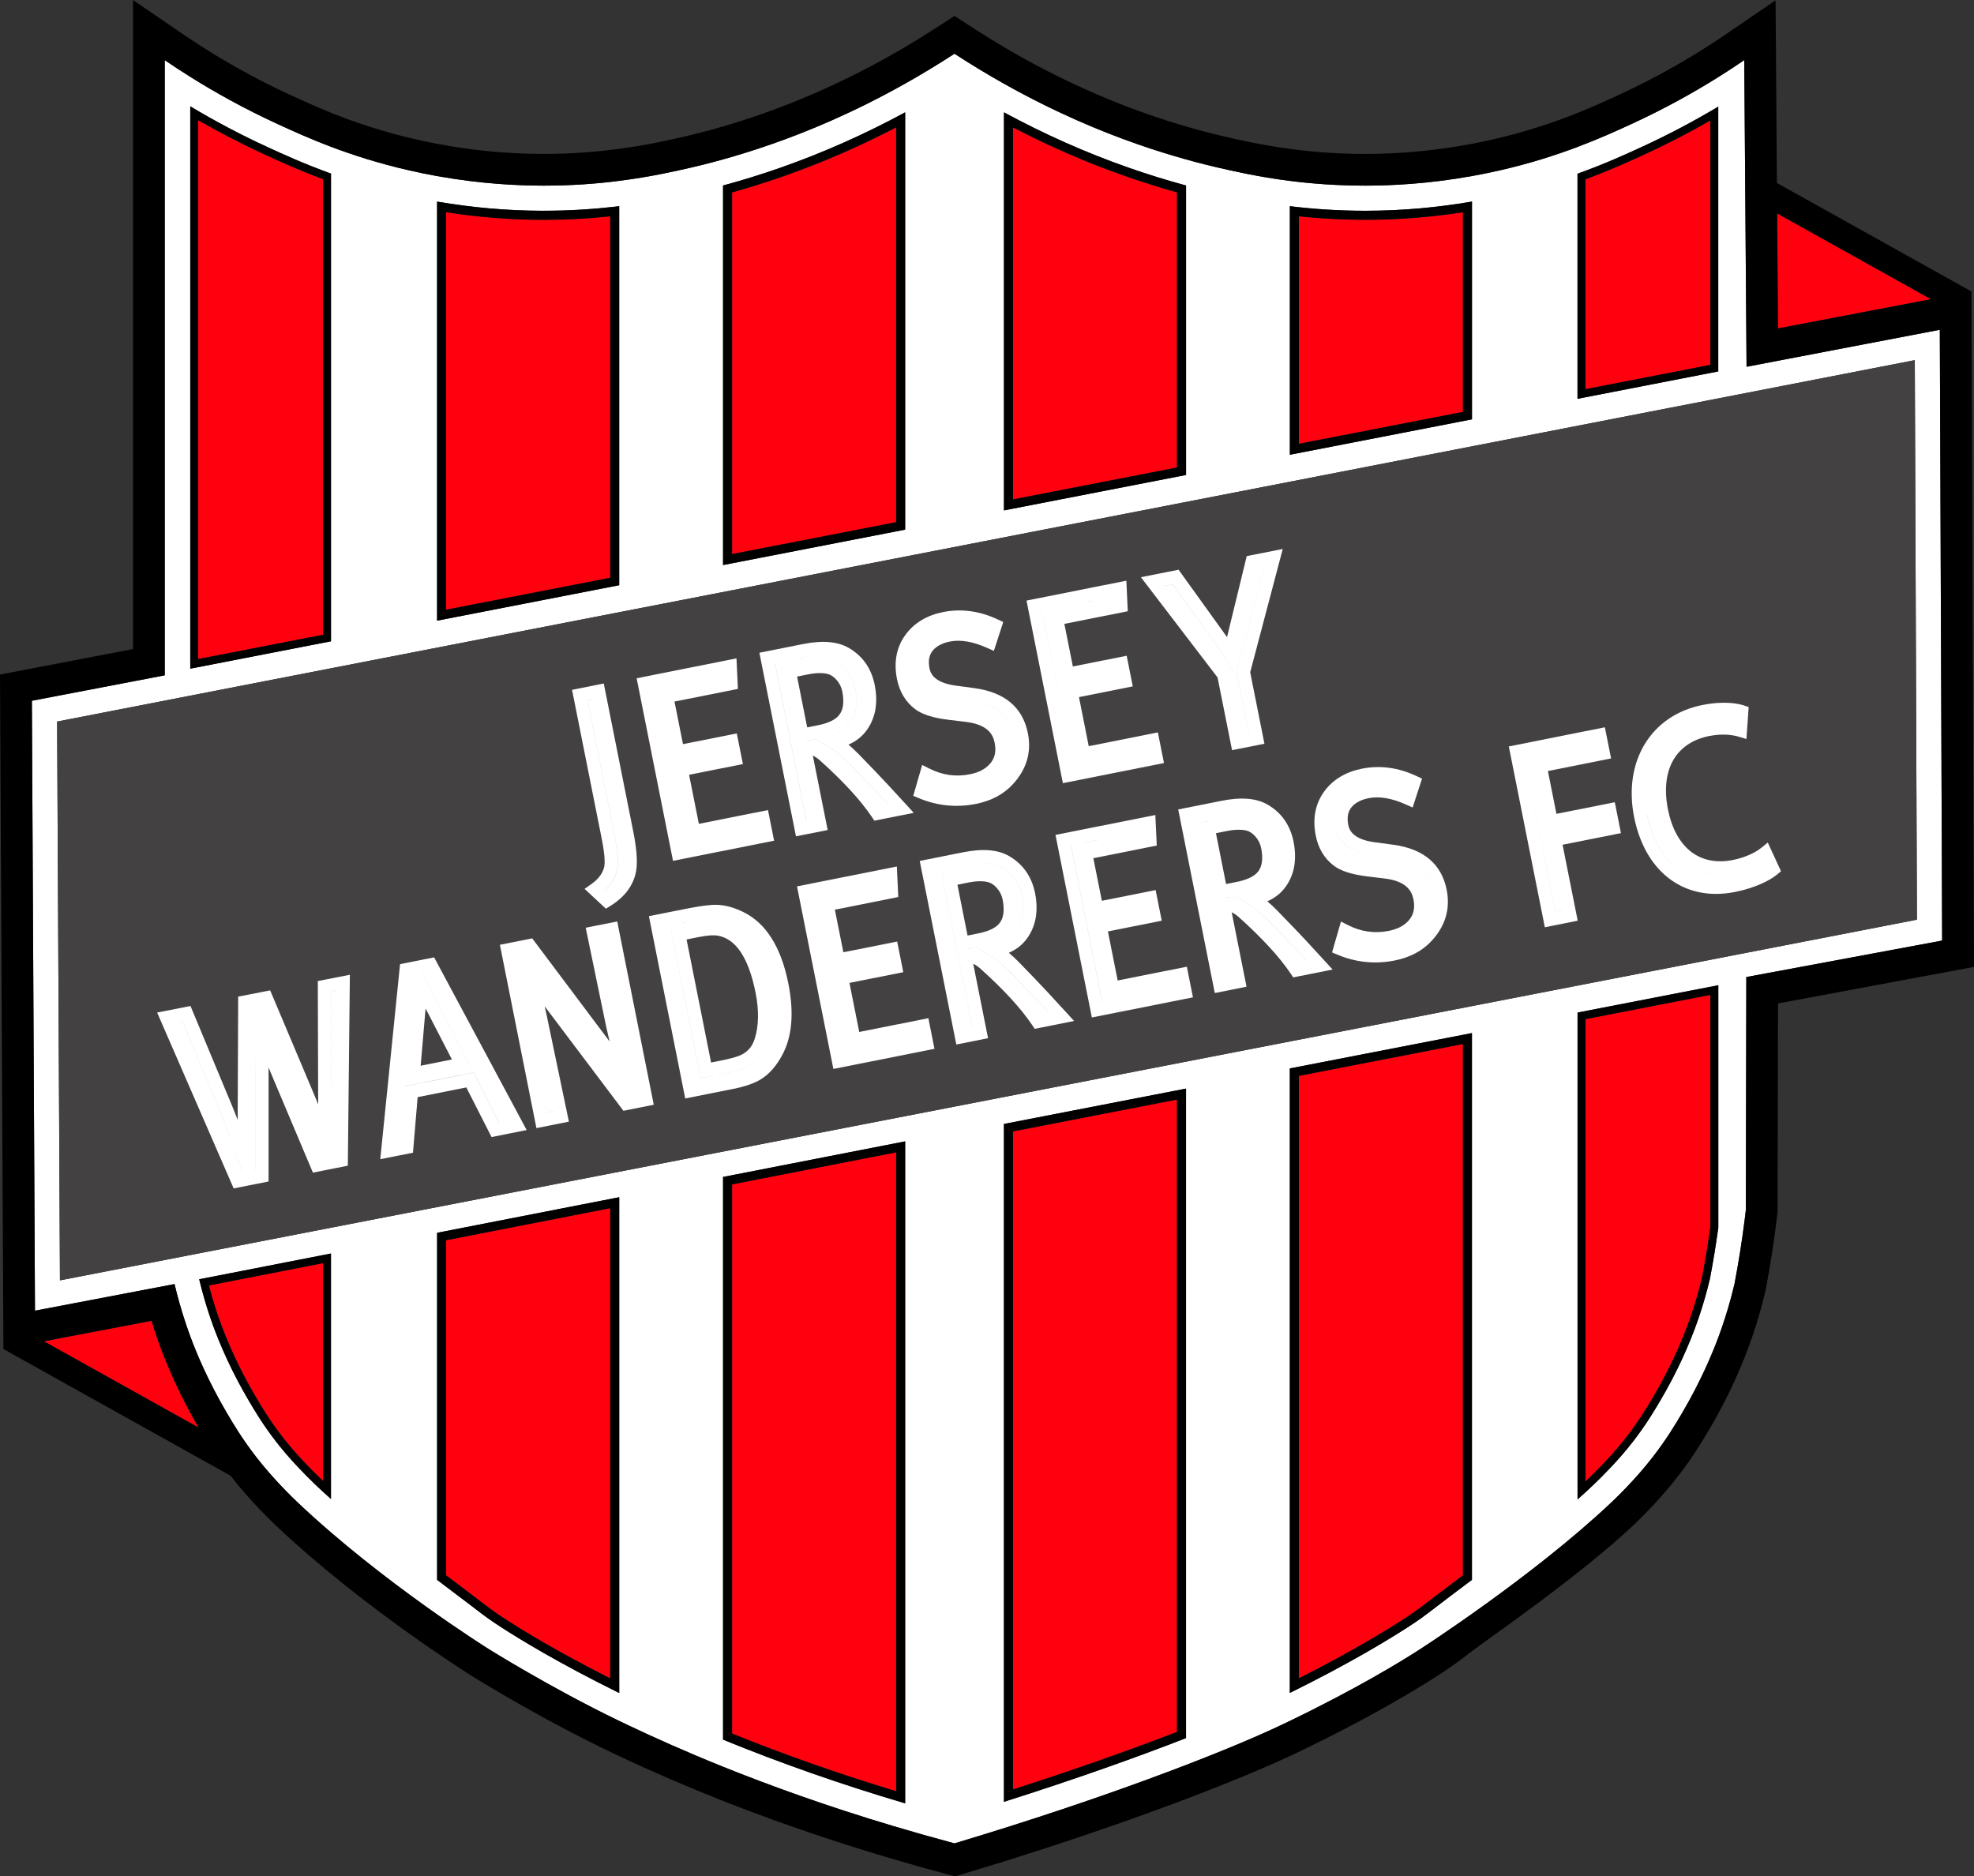<svg viewBox="0 0 746.14 709.27" xmlns="http://www.w3.org/2000/svg" id="Layer_1">
  <rect x="0" y="0" width="746.14" height="709.27" fill="#333333" stroke="none"/>
  <defs>
    <style>
      .cls-1 {
        fill: none;
      }

      .cls-2 {
        fill: #ff000e;
      }

      .cls-3 {
        fill: #434142;
      }

      .cls-4 {
        fill: #fff;
      }
    </style>
  </defs>
  <path d="M231.85,78.2s0,0,.01,0c-3.59.41-7.38.75-11.38,1.01h0c4-.25,7.78-.6,11.37-1Z" class="cls-1"></path>
  <path d="M234.06,77.94c13.1-1.59,23.24-3.94,29.91-5.49,3.04-.7,6.16-1.49,9.33-2.34,7.2-1.94,14.63-4.23,21.9-6.8,15.94-5.59,31.65-12.56,46.94-20.86,6.29-3.4,12.51-7.03,18.64-10.87h0c-6.13,3.84-12.35,7.47-18.64,10.87-15.29,8.3-31,15.27-46.94,20.86-7.27,2.57-14.7,4.86-21.9,6.8-3.17.85-6.29,1.64-9.33,2.34-6.67,1.55-16.81,3.9-29.91,5.49,0,0,0,0-.01,0h0s0,0,.01,0Z" class="cls-1"></path>
  <path d="M219.71,79.24s0,0,0,0c-.94.06-1.89.11-2.86.16h0c.96-.05,1.91-.1,2.85-.16Z" class="cls-1"></path>
  <path d="M556.38,76.19c4.21-.72,8.4-1.56,12.57-2.5,10.39-2.38,19.5-5.19,27.32-8.02h0c-7.82,2.83-16.93,5.64-27.32,8.02-4.17.94-8.36,1.78-12.57,2.5-13.23,2.29-26.6,3.46-39.89,3.48h0c13.29-.02,26.66-1.19,39.89-3.48Z" class="cls-1"></path>
  <path d="M215.33,79.46s0,0,0,0c-.73.03-1.45.06-2.2.09h0c.74-.02,1.46-.06,2.19-.09Z" class="cls-1"></path>
  <path d="M649.47,40.3c.15-.09.31-.17.46-.27h0c-.15.1-.31.18-.46.27h0s0,0,0,0Z" class="cls-1"></path>
  <rect height="74.32" width="0" y="105.97" x="687.26" class="cls-1"></rect>
  <path d="M211.16,79.6s0,0,0,0c-.62.01-1.24.03-1.87.04h0c.63,0,1.24-.03,1.87-.04Z" class="cls-1"></path>
  <rect transform="translate(-86.14 95.14) rotate(-45)" height="0" width="222.89" y="151.54" x="-39.67" class="cls-1"></rect>
  <rect height="94.8" width="0" y="362.01" x="650.49" class="cls-1"></rect>
  <polygon points="21.59 272.75 21.59 273.33 21.59 272.75 21.59 272.75" class="cls-1"></polygon>
  <path d="M205.08,79.67c.71,0,1.4,0,2.1-.01h0c-.7,0-1.39.01-2.1.01h0Z" class="cls-1"></path>
  <path d="M75.22,483.2l-2.09-8.85h0l2.09,8.85c.03.12.06.24.09.36h0c-.03-.12-.06-.24-.09-.36Z" class="cls-1"></path>
  <polygon points="724.57 347.64 724.57 347.64 724.57 347.64 724.57 347.64" class="cls-1"></polygon>
  <path d="M59.33,505.56c-.72-2.09-1.4-4.18-2.04-6.3l-40.7,7.75,16.45,9.18,42.06,23.46c-1.1-1.87-2.16-3.77-3.19-5.68-5.05-9.32-9.35-19.02-12.58-28.41Z" class="cls-2"></path>
  <polygon points="672.06 124.15 692.91 120.16 729.87 113.09 725.28 110.53 671.73 80.66 672.06 124.15" class="cls-2"></polygon>
  <path d="M660.17,138.64c-.29-38.63-.58-77.26-.87-115.91-3.02,2.06-6.3,4.22-9.83,6.43-9.26,5.8-20.27,11.97-32.98,17.8-5.39,2.48-12.08,5.52-20.22,8.59-8.26,3.12-18.02,6.26-29.44,8.87-3.59.83-7.08,1.52-10.45,2.13-16.92,3.04-30.91,3.6-39.91,3.62h-.47c-10.61,0-20.13-.73-28.46-1.79-11.78-1.5-21.15-3.63-27.8-5.18-2.07-.48-6.07-1.43-11.44-2.94-5.16-1.44-11.58-3.38-18.78-5.91-13.14-4.6-30.42-11.69-50.05-22.72-6.03-3.38-12.27-7.15-18.69-11.32-6.4,4.16-12.63,7.91-18.64,11.29-19.64,11.05-36.94,18.15-50.09,22.75-7.18,2.53-13.6,4.47-18.75,5.9-5.39,1.52-9.4,2.47-11.47,2.95-6.64,1.55-16.01,3.66-27.77,5.16-8.33,1.08-17.86,1.81-28.49,1.81h-.47c-9-.02-22.98-.58-39.88-3.61-3.38-.61-6.89-1.31-10.49-2.14-11.5-2.63-21.32-5.79-29.62-8.94-8.06-3.04-14.67-6.07-20.03-8.52-12.79-5.88-23.86-12.08-33.17-17.92-3.46-2.16-6.67-4.28-9.64-6.31v232.54l-50.22,9.62,1.17,230.55,52.75-10.06c.99,4.17,2.47,9.77,4.71,16.28.31.9.72,2.06,1.23,3.45,2.27,6.15,6.64,16.77,13.85,29,2.48,4.22,5.81,9.83,11.14,16.71,6.54,8.45,14.14,15.72,15.6,17.1,32.08,30.35,72.23,55.43,72.23,55.43,0,0,23.43,14.68,49.33,27.17,1.12.54,2.26,1.08,3.42,1.63,9.81,4.66,21.75,10.02,35.82,15.68,17.97,7.23,39.41,14.97,64.28,22.4,7.43,2.22,15.16,4.41,23.2,6.57,7.35-2.21,14.45-4.4,21.3-6.57,26.12-8.28,48.5-16.25,66.22-23.07,15.9-6.12,28.05-11.33,35.79-15.01,1.17-.55,2.32-1.1,3.45-1.64,25.91-12.51,42.54-22.83,48.12-26.4.45-.29.76-.48,1.18-.76,0,0,42.38-27.26,72.22-55.43,1.27-1.19,8.99-8.53,15.61-17.1,5.32-6.88,8.66-12.49,11.14-16.71,7.01-11.9,11.33-22.27,13.66-28.48.6-1.61,1.07-2.96,1.42-3.97,1.38-4.03,3.12-9.55,4.71-16.28,1.53-8.02,2.86-16.3,3.92-24.82.13-1.06.26-2.13.38-3.18h0c.06-29.35.12-58.71.18-88.06,24.67-4.6,49.35-9.19,74.02-13.78-.29-76.97-.59-153.91-.88-230.88-24.35,4.66-48.7,9.32-73.05,13.98ZM516.01,79.67h.48c13.29-.02,26.66-1.19,39.89-3.48,4.21-.72,8.4-1.56,12.57-2.5,10.39-2.38,19.5-5.19,27.32-8.02h0c10.3-3.7,18.36-7.4,24.19-10.08,9.91-4.55,19.61-9.66,29.01-15.29h0s0,0,0,0c.15-.09.31-.17.46-.27h0c-.15.1-.31.18-.46.27,0,0,0,0,0,0h0v100.1l-53.2,10.35v-85.08c-7.82,2.83-16.93,5.64-27.32,8.02-4.17.94-8.36,1.78-12.57,2.5-13.23,2.29-26.6,3.46-39.89,3.48h0c13.29-.02,26.66-1.19,39.89-3.48v82.32l-68.84,13.39v-93.96c8.34,1.02,17.88,1.73,28.46,1.73ZM379.48,42.47c15.28,8.28,30.97,15.25,46.9,20.84,7.28,2.56,14.72,4.87,21.93,6.81v109.42l-68.83,13.39V42.47h0ZM207.18,79.66c.71,0,1.42,0,2.11-.02.63,0,1.25-.03,1.87-.04.66-.02,1.33-.03,1.98-.05.74-.02,1.47-.06,2.2-.09.51-.02,1.03-.04,1.53-.06.97-.05,1.91-.1,2.86-.16.25-.02.51-.03.76-.04,4-.25,7.79-.6,11.38-1.01.73-.08,1.47-.17,2.18-.25h0s0,0,.01,0c13.1-1.59,23.24-3.94,29.91-5.49,3.04-.7,6.16-1.49,9.33-2.34,7.2-1.94,14.63-4.23,21.9-6.8,15.94-5.59,31.65-12.56,46.94-20.86,6.29-3.4,12.51-7.03,18.64-10.87h0c-6.13,3.84-12.35,7.47-18.64,10.87-15.29,8.3-31,15.27-46.94,20.86-7.27,2.57-14.7,4.86-21.9,6.8-3.17.85-6.29,1.64-9.33,2.34-6.67,1.55-16.81,3.9-29.91,5.49,0,0,0,0-.01,0v143.27l-68.84,13.4V76.2h0,0c13.22,2.28,26.58,3.45,39.86,3.47h.01c.71,0,1.4,0,2.1-.01ZM342.14,42.46v157.74l-68.84,13.39V70.12c7.2-1.94,14.63-4.24,21.9-6.8,15.94-5.59,31.65-12.57,46.94-20.86ZM71.91,40.19c9.45,5.67,19.22,10.83,29.2,15.41,5.8,2.66,13.8,6.34,24,10.02v176.79l-53.2,10.35V40.19h0s0,0,0,0ZM119.07,561.06c-3.97-3.81-9.74-9.69-14.67-16.06-5.07-6.54-8.18-11.84-10.46-15.71-5.85-9.93-10.79-20.56-14.29-30.72-1.65-4.81-3.08-9.73-4.27-14.65-.03-.12-.06-.24-.09-.36h.02c-.03-.12-.06-.24-.09-.36l-2.09-8.85h0l2.09,8.85c.03.12.06.24.09.36l49.79-9.73h0,0v92.78c-1.92-1.69-3.94-3.54-6.03-5.55ZM189.88,615.38c-4.91-3.17-6.15-4.12-11.36-8.11-.35-.27-.72-.55-1.11-.85-2.74-2.09-6.55-4.99-12.19-9.22v-131.2l68.84-13.45v187.41c-23.08-11.37-38.34-20.8-44.18-24.58ZM273.3,657.58v-212.69l68.84-13.45h0v250.23c-23.99-7.09-47-15.15-68.84-24.09ZM556.37,597.18c-6.46,4.83-10.52,7.94-13.33,10.08-5.21,3.99-6.45,4.94-11.36,8.11-5.84,3.77-21.09,13.21-44.15,24.56v-236.06l68.84-13.37v206.68ZM448.3,657c-18.27,7.12-41.63,15.47-68.83,24.09v-256.23l68.83-13.37v245.51ZM646.32,483.39c-1.21,5.11-2.69,10.22-4.39,15.18-3.5,10.16-8.44,20.79-14.29,30.72-2.28,3.87-5.4,9.17-10.46,15.71-4.93,6.37-10.7,12.25-14.67,16.06-2.16,2.07-4.25,3.98-6.22,5.71v-184.02l53.2-10.33h0,0v91.65c-.89,6.46-1.95,12.94-3.17,19.32ZM650.59,362.01l-.19,94.8h0l.19-94.8L22.66,483.98l-1.07-210.65v-.58h0s50.18-9.76,50.18-9.76V40.1h0v222.89l651.98-126.85-72.99,13.99h0l73-13.99h0s0,0,0,0h0l.81,211.5h0,0s-73.98,14.37-73.98,14.37Z" class="cls-4"></path>
  <path d="M746.1,355.48h0l-.88-230.85v-2.23s.01,0,.01,0l-.06-12.23s0,0-.01,0h0s0,0,0,0c-24.5-13.67-49-27.34-73.51-41l-.34-44.82v-1.7l-.18-22.53-18.61,12.72c-1.01.69-2.03,1.38-3.05,2.05-12.07,8.02-24.83,15.13-37.98,21.17-4.16,1.91-9.2,4.22-15.22,6.64-8.61,3.44-19.21,7.09-32.1,10.03-2.59.59-5.19,1.13-7.79,1.62-13.23,2.52-26.62,3.8-39.94,3.83h-.44c-10.68,0-20.23-.79-28.46-1.91-10.84-1.45-19.37-3.42-25.09-4.75-4.56-1.06-9.32-2.31-14.15-3.72-4.92-1.44-9.9-3.04-14.81-4.76-18.43-6.47-36.55-14.94-54.02-25.25-4.08-2.4-8.13-4.92-12.14-7.53l-6.55-4.25-6.54,4.25c-3.99,2.6-8.03,5.1-12.1,7.5-17.48,10.32-35.61,18.81-54.06,25.28-4.9,1.72-9.87,3.31-14.78,4.75-4.83,1.41-9.61,2.67-14.18,3.73-5.72,1.32-14.23,3.29-25.06,4.74-8.23,1.11-17.8,1.92-28.49,1.92h-.44c-13.31-.03-26.69-1.29-39.91-3.82-2.61-.49-5.22-1.04-7.82-1.63-12.99-2.96-23.65-6.64-32.29-10.11-5.93-2.38-10.91-4.67-15.03-6.56-13.22-6.07-26.04-13.22-38.17-21.29-.96-.63-1.92-1.28-2.87-1.93L50.27,0v245.35l-40.48,7.75-9.79,1.88.05,9.97,1.17,230.56v2.19s.01,0,.01,0l.06,12.23c28.62,15.97,57.25,31.93,85.87,47.9.09.11.16.22.25.33,7.09,9.15,15.33,17.03,16.79,18.41,32.99,31.24,74.02,56.87,74.02,56.87,0,0,25.46,15.98,54.11,29.56.57.27,1.15.55,1.73.81,12.64,5.97,25.73,11.61,39.24,16.94,8.33,3.29,16.83,6.44,25.47,9.48,18.97,6.68,38.65,12.73,58.92,18.15l3.28.89,3.25-.97c20.47-6.13,39.26-12.25,55.95-18.07,10.2-3.55,19.61-6.97,28.13-10.21,16.76-6.36,30.09-11.96,39.24-16.22.58-.27,1.15-.54,1.7-.8,27.39-13.02,45.66-24.11,54.11-29.56,5.63-3.63,7.28-4.9,12.77-9.1.17-.12.23-.17.26-.2,6.07-4.67,40.01-27.86,60.99-47.57.96-.89,9.45-8.94,16.79-18.41,5.9-7.6,9.56-13.84,11.99-17.96,1.14-1.92,2.25-3.88,3.32-5.86,5.13-9.43,9.5-19.27,12.77-28.78,1.95-5.68,3.65-11.53,5.03-17.42l.06-.25.05-.25c1.62-8.46,2.98-17.07,4.05-25.6.13-1.1.27-2.2.39-3.28l.08-.69v-.68l.16-78.08,64.24-11.99,9.84-1.82-.04-10.02ZM734.1,355.54c-24.67,4.59-49.35,9.18-74.02,13.78-.06,29.35-.12,58.71-.18,88.06h0c-.12,1.05-.25,2.12-.38,3.18-1.06,8.52-2.39,16.8-3.92,24.82-1.59,6.73-3.33,12.25-4.71,16.28-.35,1.01-.82,2.36-1.42,3.97-2.33,6.21-6.65,16.58-13.66,28.48-2.48,4.22-5.82,9.83-11.14,16.71-6.62,8.57-14.34,15.91-15.61,17.1-29.84,28.17-72.22,55.43-72.22,55.43-.42.28-.73.47-1.18.76-5.58,3.57-22.21,13.89-48.12,26.4-1.13.54-2.28,1.09-3.45,1.64-7.74,3.68-19.89,8.89-35.79,15.01-17.72,6.82-40.1,14.79-66.22,23.07-6.85,2.17-13.95,4.36-21.3,6.57-8.04-2.16-15.77-4.35-23.2-6.57-24.87-7.43-46.31-15.17-64.28-22.4-14.07-5.66-26.01-11.02-35.82-15.68-1.16-.55-2.3-1.09-3.42-1.63-25.9-12.49-49.33-27.17-49.33-27.17,0,0-40.15-25.08-72.23-55.43-1.46-1.38-9.06-8.65-15.6-17.1-5.33-6.88-8.66-12.49-11.14-16.71-7.21-12.23-11.58-22.85-13.85-29-.51-1.39-.92-2.55-1.23-3.45-2.24-6.51-3.72-12.11-4.71-16.28l-52.75,10.06-1.17-230.55,50.22-9.62V22.73c2.97,2.03,6.18,4.15,9.64,6.31,9.31,5.84,20.38,12.04,33.17,17.92,5.36,2.45,11.97,5.48,20.03,8.52,8.3,3.15,18.12,6.31,29.62,8.94,3.6.83,7.11,1.53,10.49,2.14,16.9,3.03,30.88,3.59,39.88,3.61h.47c10.63,0,20.16-.73,28.49-1.81,11.76-1.5,21.13-3.61,27.77-5.16,2.07-.48,6.08-1.43,11.47-2.95,5.15-1.43,11.57-3.37,18.75-5.9,13.15-4.6,30.45-11.7,50.09-22.75,6.01-3.38,12.24-7.13,18.64-11.29,6.42,4.17,12.66,7.94,18.69,11.32,19.63,11.03,36.91,18.12,50.05,22.72,7.2,2.53,13.62,4.47,18.78,5.91,5.37,1.51,9.37,2.46,11.44,2.94,6.65,1.55,16.02,3.68,27.8,5.18,8.33,1.06,17.85,1.79,28.46,1.79h.47c9-.02,22.99-.58,39.91-3.62,3.37-.61,6.86-1.3,10.45-2.13,11.42-2.61,21.18-5.75,29.44-8.87,8.14-3.07,14.83-6.11,20.22-8.59,12.71-5.83,23.72-12,32.98-17.8,3.53-2.21,6.81-4.37,9.83-6.43.29,38.65.58,77.28.87,115.91,24.35-4.66,48.7-9.32,73.05-13.98.29,76.97.59,153.91.88,230.88ZM33.04,516.19l-16.45-9.18,40.7-7.75c.64,2.12,1.32,4.21,2.04,6.3,3.23,9.39,7.53,19.09,12.58,28.41,1.03,1.91,2.1,3.81,3.19,5.68l-42.06-23.46ZM729.87,113.09l-36.96,7.07-20.85,3.99-.33-43.49,53.55,29.87,4.59,2.56Z"></path>
  <path d="M211.16,79.6c-.62.01-1.24.03-1.87.04.63,0,1.24-.03,1.87-.04Z" class="cls-4"></path>
  <path d="M215.33,79.46c-.73.03-1.45.06-2.19.09.74-.02,1.46-.06,2.19-.09Z" class="cls-4"></path>
  <path d="M219.71,79.24c-.94.06-1.89.11-2.85.16.96-.05,1.91-.1,2.85-.16Z" class="cls-4"></path>
  <path d="M207.18,79.66c-.7,0-1.39.01-2.1.01h.43c.56,0,1.11,0,1.67-.01Z" class="cls-4"></path>
  <path d="M231.85,78.2c-3.59.41-7.37.75-11.37,1,4-.25,7.78-.6,11.37-1Z" class="cls-4"></path>
  <path d="M160.89,381.25l-.16,1.57c-.21,2.65-.8,9.55-1.72,20.02l11.8-2.35-9.92-19.24Z" class="cls-3"></path>
  <polygon points="188.55 424.17 188.55 424.15 179.01 405.4 153.22 410.54 153.22 410.57 179 405.43 188.54 424.18 191.49 423.59 191.49 423.58 188.55 424.17" class="cls-3"></polygon>
  <path d="M509.54,357.07h0c3.38,1.16,6.83,1.75,10.33,1.75-3.5,0-6.95-.58-10.33-1.75Z" class="cls-3"></path>
  <polygon points="178.3 404.09 159.63 367.88 159.62 367.88 178.29 404.09 178.3 404.09" class="cls-3"></polygon>
  <polygon points="151.44 431.55 149.41 431.96 155.83 368.64 155.82 368.64 149.4 431.97 151.44 431.56 151.44 431.58 151.44 431.55" class="cls-3"></polygon>
  <path d="M237.75,414.36l-25.92-34.39c-4.49-5.99-7.75-10.66-9.66-13.88l-3.44-5.79h0s3.45,5.8,3.45,5.8c1.91,3.22,5.16,7.89,9.66,13.88l25.92,34.39.11-.02h0s-.1.01-.1.01Z" class="cls-3"></path>
  <path d="M539.18,339.1c.92,4.69-.04,8.73-2.84,11.99,2.8-3.26,3.77-7.29,2.84-11.99Z" class="cls-3"></path>
  <polygon points="206.69 420.54 194.84 361.07 194.84 361.07 206.69 420.56 209.12 420.08 209.12 420.06 206.69 420.54" class="cls-3"></polygon>
  <path d="M238.67,406.38h0s0,0,0,0c-.9-3.28-2.46-9.79-4.65-19.28l-6.73-32.5,2.09-.42h-.01s-2.09.42-2.09.42l6.73,32.5c2.19,9.49,3.76,16,4.65,19.28Z" class="cls-3"></path>
  <path d="M467.36,333.38c3.98-.79,6.71-2.09,8.11-3.85h.01c1.6-1.98,2-4.99,1.21-8.97-.33-1.65-1.05-3.09-2.21-4.4-1.09-1.23-2.29-1.98-3.66-2.27-1.91-.39-4.19-.33-6.76.18l-4.44.89,3.82,19.2,3.92-.78Z" class="cls-3"></path>
  <path d="M365.72,353.63l3.92-.78h.01c3.98-.79,6.71-2.09,8.11-3.85,1.6-1.98,2-4.99,1.21-8.97-.33-1.65-1.05-3.09-2.21-4.4-1.09-1.23-2.29-1.98-3.66-2.27-1.91-.39-4.19-.33-6.76.18l-4.44.89,3.82,19.2Z" class="cls-3"></path>
  <path d="M375.03,328.69s-.06-.02-.09-.02c.03,0,.06.02.09.02Z" class="cls-3"></path>
  <polygon points="407.38 320.47 432.04 315.56 407.38 320.47 407.38 320.47" class="cls-3"></polygon>
  <polygon points="432.87 342.32 432.87 342.32 412.54 346.37 432.87 342.32" class="cls-3"></polygon>
  <polygon points="318.92 398.19 347.33 392.53 347.33 392.53 318.92 398.19" class="cls-3"></polygon>
  <polygon points="404.82 319.52 431.97 314.11 431.95 314.11 404.8 319.52 416.6 378.73 416.62 378.73 404.82 319.52" class="cls-3"></polygon>
  <polygon points="463.08 309.17 453.73 311.03 453.73 311.04 463.07 309.18 463.08 309.17" class="cls-3"></polygon>
  <polygon points="120.86 433.01 122.2 437.38 122.2 437.38 120.86 433.01 120.86 433 120.86 433.01" class="cls-3"></polygon>
  <path d="M378.95,327.95c4,2.31,6.41,5.82,7.39,10.71.94,4.71.48,8.61-1.41,11.93-1.82,3.19-4.71,5.15-8.85,5.97l-2.8.55s-.01,0-.02,0l2.83-.56c4.14-.82,7.03-2.78,8.85-5.97,1.89-3.32,2.35-7.22,1.41-11.93-.98-4.89-3.39-8.39-7.39-10.71h.01c-1.95-1.14-4.52-1.68-7.7-1.62,3.17-.06,5.74.48,7.68,1.62Z" class="cls-3"></path>
  <path d="M478.21,312.86c-1.8-2.04-3.94-3.34-6.39-3.86,2.45.53,4.59,1.82,6.39,3.86Z" class="cls-3"></path>
  <path d="M309.03,274.17h.01c3.98-.79,6.71-2.09,8.11-3.85,1.6-1.98,2-4.99,1.21-8.97-.33-1.65-1.05-3.09-2.21-4.4-1.09-1.23-2.29-1.98-3.66-2.27-1.91-.39-4.19-.33-6.76.18l-4.44.89,3.82,19.2,3.92-.78Z" class="cls-3"></path>
  <path d="M313.51,249.78c2.45.52,4.59,1.82,6.39,3.86,1.74,1.97,2.87,4.23,3.37,6.73,1.1,5.51.35,9.91-2.22,13.07-1.79,2.25-4.56,3.9-8.42,5h.03c3.85-1.11,6.62-2.75,8.4-5,2.57-3.16,3.32-7.56,2.22-13.07-.5-2.5-1.63-4.76-3.37-6.73-1.8-2.04-3.94-3.34-6.39-3.86-.16-.03-.34-.04-.51-.07.16.03.34.04.5.07Z" class="cls-3"></path>
  <path d="M313.84,282.65l-5.57-3.24-3.56.71h.1l3.46-.69,5.57,3.24c1.98,1.16,4.3,3.06,6.86,5.62h-.01c1,1.06,3.08,3.21,6.38,6.6,1.64,1.68,4.52,4.76,8.61,9.2h.02c-4.09-4.45-6.98-7.54-8.62-9.22-3.3-3.39-5.38-5.54-6.38-6.6-2.56-2.56-4.88-4.47-6.86-5.62Z" class="cls-3"></path>
  <polygon points="463.09 369.47 463.08 369.48 465.27 369.04 465.27 369.03 463.09 369.47" class="cls-3"></polygon>
  <path d="M291.36,396.27c3-5.6,3.63-13.15,1.93-22.48,1.7,9.33,1.06,16.88-1.93,22.48Z" class="cls-3"></path>
  <path d="M479.02,347.49c-2.56-2.56-4.88-4.47-6.86-5.62l-5.57-3.24-3.56.71h.04l3.51-.7,5.57,3.24c1.98,1.15,4.3,3.06,6.86,5.62h-.01c.99,1.05,3.12,3.25,6.38,6.6,1.64,1.67,4.53,4.77,8.62,9.21h.02c-4.09-4.45-6.98-7.55-8.62-9.22-3.27-3.35-5.39-5.55-6.38-6.6Z" class="cls-3"></path>
  <path d="M504.71,312.73c-.87-4.35-.04-8.05,2.46-11,.01-.01.02-.02.03-.03-.01.01-.02.02-.03.03-2.5,2.95-3.33,6.65-2.46,11,1.16,5.84,5.81,9.38,13.81,10.53-7.99-1.14-12.64-4.68-13.81-10.53Z" class="cls-3"></path>
  <polygon points="335.53 363.56 315.2 367.61 335.54 363.56 335.19 361.78 335.18 361.78 335.53 363.56" class="cls-3"></polygon>
  <path d="M285.13,403.63c.37-.24.74-.51,1.1-.8-.36.29-.73.56-1.1.8Z" class="cls-3"></path>
  <path d="M292.92,250.67l11.39-2.27c2.33-.46,4.45-.71,6.35-.75-1.91.03-4.03.28-6.37.75l-11.39,2.27,11.87,59.59h.02s-11.87-59.59-11.87-59.59Z" class="cls-3"></path>
  <path d="M479.36,332.66c-1.79,2.25-4.55,3.89-8.4,4.99,3.85-1.09,6.61-2.74,8.4-4.99Z" class="cls-3"></path>
  <path d="M507.12,323.21s0,0,0,0c0,0,0,0,0,0,.01.01.03.02.05.03-.01-.01-.03-.02-.05-.03Z" class="cls-3"></path>
  <path d="M482.06,323.51c.13,3.71-.77,6.77-2.7,9.15,1.93-2.37,2.83-5.44,2.7-9.15Z" class="cls-3"></path>
  <path d="M523.97,327.13l-6.37-.77c-.1-.01-.19-.02-.28-.04.1.01.19.03.28.04l6.37.77c5.43.65,9,2.46,11.32,4.69-2.33-2.23-5.89-4.03-11.32-4.69Z" class="cls-3"></path>
  <path d="M288.65,397.39c-1.65,2.9-4.13,5.02-7.42,6.32-1.83.72-4.32,1.39-7.61,2.05l-8.77,1.75h0s-11.22-56.3-11.22-56.3h-.01s11.22,56.31,11.22,56.31l8.77-1.75c3.3-.66,5.79-1.33,7.61-2.05,3.29-1.3,5.78-3.42,7.43-6.33Z" class="cls-3"></path>
  <polygon points="309.68 339.93 314.84 365.83 314.85 365.83 309.69 339.93 334.35 335.02 334.28 333.57 334.27 333.57 334.34 335.02 309.68 339.93" class="cls-3"></polygon>
  <path d="M530.89,298.49c-5.31-1.99-10.17-2.56-14.48-1.7-.01,0-.02,0-.03,0,.01,0,.02,0,.03,0,4.31-.86,9.17-.29,14.48,1.7l.47-1.45h0l-.47,1.45Z" class="cls-3"></path>
  <polygon points="273.8 407.18 262.94 409.35 262.94 409.35 273.8 407.18" class="cls-3"></polygon>
  <path d="M262.93,409.35h0s-11.78-59.12-11.78-59.12l9.4-1.87c4.2-.84,7.38-1.29,9.48-1.34-2.1.05-5.28.5-9.49,1.34l-9.4,1.87,11.78,59.12h0s0,0,0,0Z" class="cls-3"></path>
  <path d="M272.65,400.86c2.95-.59,5.22-1.19,6.74-1.79,2.96-1.17,4.88-3.25,5.86-6.36,1.56-4.88,1.68-10.76.34-17.47-2.64-13.26-7.52-20.52-14.5-21.59h.01c-1.08-.17-3.15-.2-6.94.55l-4.64.93,9.26,46.5,3.87-.77Z" class="cls-3"></path>
  <path d="M504.51,302.24c-2.51,3.51-3.27,7.65-2.28,12.63-.98-4.98-.23-9.11,2.28-12.63Z" class="cls-3"></path>
  <path d="M367.91,298.97c-.32.06-.65.11-.97.16.32-.05.64-.1.97-.16.04,0,.08-.02.12-.03-.04,0-.08.02-.12.03Z" class="cls-3"></path>
  <path d="M348.82,264s0,0-.01-.01c0,0,0,0,.01.01.04.03.09.07.13.1-.04-.03-.09-.07-.13-.1Z" class="cls-3"></path>
  <path d="M379.1,293.11c4.01-4.31,5.51-9.01,4.61-14.37.9,5.36-.62,10.07-4.61,14.37Z" class="cls-3"></path>
  <path d="M351.24,297.86l.48-1.68h0l-.48,1.68c4.73,1.64,9.6,2.12,14.55,1.46-4.94.66-9.82.16-14.55-1.46Z" class="cls-3"></path>
  <path d="M383.6,278.07c-1.49-7.42-6.6-11.65-15.6-12.96,9,1.3,14.1,5.55,15.6,12.96Z" class="cls-3"></path>
  <path d="M380.87,279.85c.01.07.02.14.03.22-.01-.07-.02-.14-.03-.22-.94-4.72-4.34-10.62-15.2-11.93l-6.37-.77c-.13-.02-.24-.03-.37-.05.12.02.24.03.37.05l6.37.77c10.86,1.31,14.26,7.21,15.2,11.93Z" class="cls-3"></path>
  <path d="M346.54,254.06c1.36,5.58,6.03,8.96,13.94,10.03-7.9-1.08-12.58-4.45-13.94-10.03Z" class="cls-3"></path>
  <path d="M381.22,283.32c-.02,3.34-1.14,6.27-3.34,8.75-.31.35-.63.68-.97,1,.34-.32.66-.65.97-1,2.21-2.48,3.32-5.41,3.34-8.75Z" class="cls-3"></path>
  <path d="M376.76,293.2c-.54.49-1.12.95-1.73,1.37.61-.42,1.19-.88,1.73-1.37Z" class="cls-3"></path>
  <path d="M374.19,295.1c-1.19.72-2.5,1.31-3.94,1.77,1.43-.46,2.75-1.05,3.94-1.77Z" class="cls-3"></path>
  <polygon points="379.1 293.11 379.1 293.11 379.1 293.11 379.1 293.11" class="cls-3"></polygon>
  <polygon points="254.23 287.16 249.07 261.26 254.23 287.16 254.23 287.16" class="cls-3"></polygon>
  <polygon points="258.31 319.52 246.51 260.31 273.66 254.9 273.65 254.9 246.5 260.31 258.3 319.52 258.31 319.52" class="cls-3"></polygon>
  <path d="M358.11,237.58s-.01,0-.02,0c0,0,.01,0,.02,0,.06-.01.13-.02.19-.03-.06.01-.13.02-.19.03Z" class="cls-3"></path>
  <path d="M233.14,329.21c-.71,2.66-2.2,5.07-4.44,7.18l.87.81s0,0,.01,0l-.86-.8c2.24-2.11,3.73-4.52,4.44-7.18h0c.72-2.57.45-6.77-.83-13.21l-10.22-51.31,2.17-.44h0s-.01-.01-.01-.01l-2.19.44,10.22,51.31c1.28,6.44,1.55,10.64.83,13.22Z" class="cls-3"></path>
  <path d="M723.76,136.14h0s0,0,0,0L71.77,262.99h0s-50.18,9.76-50.18,9.76h0s0,.58,0,.58l1.07,210.65,627.93-121.97h0l73.98-14.37h0s-.81-211.5-.81-211.5ZM445.48,215.35l17.08,23.74c.43.6.85,1.18,1.24,1.74.15-.67.33-1.38.51-2.14l6.93-28.48,13.63-2.71-12.31,46.61,5.38,27.02-12.25,2.44h0s-.01,0-.01,0h0s-5.48-27.49-5.48-27.49l-28.97-37.89,14.24-2.84ZM425.75,219.5l.54,11.55-23.97,4.78,3.21,16.09,20.34-4.05,2.31,11.59-20.34,4.05,3.69,18.54,26.13-5.21,2.31,11.59-38.22,7.61-13.75-69.02,37.75-7.52ZM342.44,239.69c3.26-4.32,7.99-7.13,14.07-8.34,6.86-1.36,13.82-.41,20.71,2.84l1.99.94-3.55,10.91-2.54-1.13c-5.35-2.39-10.07-3.2-14.03-2.41-2.84.56-5,1.68-6.43,3.3-1.45,1.72-1.9,3.94-1.34,6.76.27,1.34,1.08,5.4,9.85,6.59l7.31.99c11.36,1.58,18.1,7.31,20.04,17.02,1.43,7.2-.5,13.71-5.75,19.36-3.46,3.74-8.13,6.21-13.88,7.36-2.47.49-4.92.74-7.36.74-4.86,0-9.65-.98-14.3-2.93l-2.05-.86,3.37-11.69,2.69,1.36c5,2.52,10.04,3.23,15.41,2.16,3.29-.66,5.74-1.93,7.49-3.91,1.87-2.1,2.46-4.7,1.82-7.93-.58-2.92-2.34-6.91-10.89-7.94l-6.37-.77c-6.05-.72-10.28-2.08-12.94-4.15h0c-3.51-2.68-5.78-6.49-6.74-11.29-1.3-6.54-.16-12.26,3.41-16.98ZM278.38,248.86l.54,11.55-23.97,4.78,3.21,16.09,20.34-4.05,2.31,11.59-20.34,4.05,3.69,18.54,26.13-5.21,2.31,11.59h0l-38.22,7.61-13.75-69.02,37.75-7.52ZM228.22,258.36l11.16,56.02c1.5,7.49,1.74,12.85.74,16.38-1.32,4.75-4.51,8.7-9.49,11.74l-1.62.99-8.06-7.5,2.52-1.77c2.63-1.85,4.22-3.92,4.86-6.32h0c.28-1.02.52-3.75-.91-10.94l-11.2-56.21,12-2.39ZM94.76,368.8l.02.05h-.02s0-.05,0-.05ZM131.48,440.63l-9.53,1.9-3.68.73-15.31-36.28c-.49-1.18-.98-2.34-1.44-3.47,0,1.05.01,2.11,0,3.17v39.92l-4.75.95-8.45,1.68-28.93-66.49,12.62-2.47,15.87,38.1c.49,1.17,1.15,2.83,1.97,4.99-.01-1.44,0-2.92,0-4.42l.17-42.21,12.1-2.37,15.91,37.69c.81,1.92,1.56,3.71,2.24,5.37-.03-1.83-.03-3.77-.03-5.79l-.12-40.79h0l12.14-2.38-.77,72.17ZM192.31,428.51l-6.51,1.3-9.54-18.75-18.38,3.66h-.01l-1.77,21.01-12.37,2.46,7.48-73.74,12.89-2.57,34.98,65.28-6.77,1.35ZM235.65,419.89l-27.82-36.91c-.68-.9-1.32-1.76-1.94-2.6.29,1.28.57,2.56.84,3.83l8.31,39.78-12.28,2.45-13.81-69.3,5.3-1.06c.59-.12,1.17-.23,1.76-.35l5.16-1.03,28.87,38.47c.12.17.25.34.38.52-.4-1.7-.82-3.54-1.28-5.52l-7.76-37.49,11.93-2.38,13.81,69.3-11.47,2.29ZM295.76,398.66c-2.19,4.15-4.87,7.25-7.95,9.19h0c-2.51,1.6-6.06,2.85-10.84,3.8l-17.96,3.58-13.73-68.92,14.31-2.85c5.25-1.04,9-1.52,11.45-1.43,3.19.09,6.62,1.05,10.19,2.84,8.42,4.22,14.06,13.26,16.77,26.86,2.2,11.02,1.45,20.08-2.23,26.93ZM287.03,246.74l16.3-3.25c7.55-1.51,13.29-1.03,17.54,1.45,5.24,3.04,8.53,7.77,9.78,14.06,1.17,5.85.5,11.02-1.97,15.37-1.84,3.24-4.51,5.62-7.96,7.1,1.14.96,2.33,2.07,3.58,3.32,1.02,1.07,3.14,3.27,6.37,6.59,2.05,2.1,6,6.34,11.73,12.61l2.99,3.27-14.9,2.97-.93-1.39c-4.22-6.3-10.85-13.52-19.71-21.46-.9-.78-1.77-1.36-2.6-1.74l5.6,28.11h0l-12,2.39-13.83-69.4ZM315,404.07l-13.75-69.02,37.75-7.52.54,11.55-23.97,4.78,3.21,16.09,20.34-4.05,2.31,11.59-20.34,4.05,3.69,18.54,26.13-5.21,2.31,11.59-38.22,7.61ZM391.1,388.91l-.93-1.39c-4.22-6.3-10.85-13.52-19.71-21.46-.9-.78-1.77-1.36-2.6-1.74h.01s5.6,28.12,5.6,28.12l-12,2.39-13.83-69.4,16.3-3.25c7.55-1.51,13.29-1.03,17.54,1.45,5.23,3.04,8.53,7.77,9.78,14.06,1.17,5.85.5,11.02-1.97,15.37-1.84,3.24-4.51,5.62-7.96,7.1,1.14.95,2.33,2.06,3.58,3.31,1.03,1.09,3.14,3.27,6.37,6.59,2.05,2.1,6,6.34,11.73,12.61l2.99,3.27-14.9,2.97ZM412.7,384.61l-13.75-69.02,37.75-7.52.54,11.55-23.97,4.78,3.21,16.09,20.33-4.05,2.31,11.59-20.34,4.05,3.69,18.54,26.13-5.21h.01l2.31,11.59-38.22,7.61ZM488.8,369.46l-.93-1.39c-4.22-6.29-10.85-13.51-19.71-21.46-.9-.78-1.77-1.36-2.6-1.74l5.6,28.11-12,2.39-13.83-69.4,16.3-3.25c7.55-1.51,13.29-1.03,17.54,1.45,5.23,3.04,8.53,7.77,9.78,14.06,1.17,5.85.5,11.02-1.97,15.37-1.84,3.24-4.51,5.62-7.96,7.1,1.14.95,2.33,2.06,3.58,3.31,1.03,1.09,3.14,3.27,6.37,6.59h0c2.05,2.1,5.99,6.35,11.73,12.62l2.99,3.27-14.9,2.97ZM541.07,355.71c-3.45,3.74-8.13,6.21-13.88,7.36-2.47.49-4.92.74-7.36.74-4.86,0-9.65-.98-14.3-2.93l-2.05-.86,3.37-11.68,2.69,1.36c4.99,2.52,10.04,3.23,15.41,2.16,3.29-.66,5.74-1.93,7.49-3.91,1.87-2.1,2.46-4.7,1.82-7.93-.58-2.92-2.34-6.91-10.89-7.94l-6.37-.77c-6.05-.72-10.28-2.08-12.94-4.15-3.51-2.68-5.78-6.49-6.74-11.29-1.3-6.54-.15-12.26,3.41-16.98,3.26-4.32,7.99-7.13,14.07-8.34,6.86-1.36,13.82-.41,20.71,2.84l1.99.94-3.55,10.91-2.54-1.13c-5.35-2.39-10.07-3.2-14.03-2.41-2.84.56-5,1.67-6.43,3.3-1.45,1.72-1.9,3.94-1.34,6.76.27,1.34,1.08,5.4,9.85,6.59l7.31.99h0c11.36,1.57,18.1,7.3,20.04,17.01,1.43,7.2-.5,13.72-5.75,19.36ZM596.36,348.03l-12.43,2.48-13.62-68.36,36.32-7.24,2.35,11.78-23.88,4.76,3.22,16.18,22.07-4.4h0s2.33,11.69,2.33,11.69l-22.07,4.4,5.72,28.71ZM617.66,308.84c-4.19-21.07,6.41-38.48,25.79-42.34,8.59-1.71,13.83-.47,15.68.14l1.84.61-.84,12.1-2.99-.89c-1.84-.55-5.72-1.31-11.09-.24-6.09,1.21-10.75,4.3-13.48,8.94-2.86,4.86-3.59,11.37-2.1,18.82,1.41,7.1,4.41,12.61,8.67,15.93,4.22,3.3,9.72,4.39,15.88,3.16,4.13-.82,8.22-2.57,10.68-4.57l2.5-2.03h0s5,10.86,5,10.86l-1.47,1.23c-2.63,2.18-8.19,5.07-15.92,6.61-2.47.49-4.86.73-7.18.73-15.52,0-27.33-10.79-30.97-29.06Z" class="cls-3"></path>
  <path d="M622.57,307.86c-3.68-18.47,5.11-33.12,21.86-36.46,2.74-.54,5.2-.76,7.29-.76,0,0,0,0,0,0-2.09,0-4.55.21-7.29.76-16.75,3.34-25.54,17.99-21.86,36.46h-.01c2.16,10.86,7.41,18.57,14.72,22.36-7.3-3.79-12.54-11.5-14.7-22.36Z" class="cls-3"></path>
  <path d="M343.95,255.79s-.02-.07-.02-.1h0c-1.02-5.15-.21-9.4,2.5-12.99,1.58-2.1,3.59-3.71,6.07-4.86-2.48,1.15-4.49,2.76-6.07,4.86-2.71,3.59-3.53,7.84-2.5,12.99,0,.04.02.07.02.1Z" class="cls-3"></path>
  <path d="M361.44,237.2c3.43-.11,7.17.59,11.15,2.08h0c-3.98-1.49-7.71-2.19-11.15-2.08Z" class="cls-3"></path>
  <path d="M651.76,272.68c1.3.02,2.58.12,3.8.31h0c-1.22-.19-2.49-.29-3.8-.31Z" class="cls-3"></path>
  <polygon points="286.36 312.08 286.36 312.08 260.23 317.29 286.36 312.08" class="cls-3"></polygon>
  <path d="M381.32,366.95c-2.56-2.56-4.89-4.47-6.86-5.62l-5.57-3.24-3.57.71h.04l3.52-.7,5.57,3.24c1.98,1.15,4.3,3.06,6.86,5.62h-.01c.99,1.05,3.14,3.27,6.38,6.6,1.64,1.68,4.53,4.77,8.62,9.21h.02c-4.09-4.45-6.98-7.54-8.62-9.22-3.25-3.34-5.39-5.55-6.38-6.6Z" class="cls-3"></path>
  <path d="M375.49,356.37c.15-.06.31-.11.45-.17-.15.06-.3.11-.45.17Z" class="cls-3"></path>
  <polygon points="579.22 287.51 579.22 287.52 603.1 282.76 603.1 282.75 579.22 287.51" class="cls-3"></polygon>
  <path d="M375.91,329c-.16-.06-.32-.11-.49-.17.16.06.33.11.49.17Z" class="cls-3"></path>
  <path d="M125.74,432.11l.31,4.5h0s-.31-4.49-.31-4.49c-.34-4.94-.51-11.83-.51-20.49h.01s-.11-36.87-.11-36.87l2.04-.41v-.02s-2.06.41-2.06.41l.11,36.88c0,8.66.17,15.55.51,20.49Z" class="cls-3"></path>
  <path d="M99.05,379.94l14.37,34.06c.04.1.08.2.12.3-.04-.1-.08-.2-.12-.3l-14.37-34.06-.6.12h0s.6-.12.6-.12Z" class="cls-3"></path>
  <polygon points="606.47 309.11 606.47 309.11 606.48 309.17 606.47 309.11" class="cls-3"></polygon>
  <path d="M95.53,380.66h0s.49,7.77.49,7.77c.36,5.65.53,11.79.51,18.24v35.83h.02s0-35.82,0-35.82c0-6.45-.16-12.58-.52-18.24l-.49-7.78Z" class="cls-3"></path>
  <path d="M526.69,324.39c8.77,1.37,13.75,5.61,15.22,12.94h0c1.12,5.62-.36,10.52-4.51,14.99-2.73,2.95-6.49,4.92-11.19,5.86-.11.02-.21.03-.32.05.11-.02.21-.03.32-.05,4.7-.94,8.46-2.91,11.19-5.86,4.16-4.47,5.63-9.37,4.51-14.99-1.46-7.34-6.45-11.57-15.22-12.94Z" class="cls-3"></path>
  <rect transform="translate(-64.76 91.58) rotate(-11.27)" height="0" width="26.63" y="373.89" x="418.28" class="cls-3"></rect>
  <path d="M656,329.97c3.71-.74,7.34-2.1,10.23-3.8h0c-2.89,1.7-6.52,3.06-10.24,3.8-6.37,1.27-12.23.47-17.14-2.28,4.91,2.76,10.76,3.55,17.15,2.28Z" class="cls-3"></path>
  <path d="M356.03,330.5l9.35-1.86c.2-.04.39-.06.59-.09-.2.04-.39.05-.6.09l-9.35,1.86,5.78,29.01,5.78,28.99-2.18.44h0s2.19-.44,2.19-.44l-5.78-28.99-5.78-29.01Z" class="cls-3"></path>
  <path d="M443.28,220.89l15.21,21.13c1.93,2.66,3.39,4.83,4.34,6.45l3.51,5.96v-.02s-3.5-5.95-3.5-5.95c-.95-1.62-2.41-3.79-4.34-6.45l-15.21-21.13h0s-3.21.63-3.21.63v.02s3.2-.64,3.2-.64Z" class="cls-3"></path>
  <polygon points="584.77 315.38 584.77 315.39 606.84 310.99 606.84 310.98 584.77 315.38" class="cls-3"></polygon>
  <polygon points="393.88 230.95 421.03 225.54 421.02 225.54 393.87 230.95 405.67 290.16 393.88 230.95" class="cls-3"></polygon>
  <polygon points="477.99 213.97 467.43 253.95 472.06 277.19 472.07 277.19 467.44 253.94 478 213.96 475.36 214.49 475.36 214.5 477.99 213.97" class="cls-3"></polygon>
  <polygon points="422.29 255.53 421.94 253.75 421.93 253.75 422.29 255.53" class="cls-3"></polygon>
  <path d="M83.27,420.3l-14.31-34.36-2.51.5h0s2.5-.49,2.5-.49l14.31,34.36c.85,2.03,2.25,5.67,4.16,10.87.35.94.71,1.94,1.09,2.99s.78,2.14,1.2,3.29c.21.57.42,1.16.64,1.76l1.52,4.2s.01,0,.01,0l-1.52-4.21c-3.46-9.59-5.85-15.95-7.09-18.91Z" class="cls-3"></path>
  <polygon points="96.51 442.49 95.43 442.71 95.43 442.72 96.52 442.5 96.51 442.49" class="cls-3"></polygon>
  <polygon points="587.87 344.61 576.2 286.07 587.86 344.62 590.49 344.1 590.49 344.09 587.87 344.61" class="cls-3"></polygon>
  <path d="M122.11,67.71c-9.27-3.43-16.6-6.8-22.06-9.3l-.19-.09c-8.44-3.87-16.82-8.2-24.95-12.89v203.69l47.2-9.18V67.71Z" class="cls-2"></path>
  <path d="M125.11,242.41V65.62c-10.2-3.68-18.2-7.36-24-10.02-9.98-4.58-19.75-9.74-29.2-15.41v212.57l53.2-10.35ZM74.91,45.43c8.13,4.69,16.51,9.02,24.95,12.89l.19.09c5.46,2.5,12.79,5.87,22.06,9.3v172.23l-47.2,9.18V45.43Z"></path>
  <path d="M96.53,527.77l.07.12c2.23,3.78,5.28,8.96,10.18,15.28,4.82,6.22,10.48,11.99,14.38,15.73.31.3.63.61.95.91v-82.33h0s-43.13,8.42-43.13,8.42c1.03,3.97,2.21,7.89,3.52,11.7,3.45,9.99,8.3,20.43,14.04,30.17Z" class="cls-2"></path>
  <path d="M125.1,473.83l-49.79,9.73h-.02c.03.12.06.24.09.36,1.19,4.92,2.62,9.84,4.27,14.65,3.5,10.16,8.44,20.79,14.29,30.72,2.28,3.87,5.39,9.17,10.46,15.71,4.93,6.37,10.7,12.25,14.67,16.06,2.09,2.01,4.11,3.86,6.03,5.55v-92.78ZM122.1,477.47h0v82.34c-.32-.3-.64-.61-.95-.91-3.9-3.74-9.56-9.51-14.38-15.73-4.9-6.32-7.95-11.5-10.18-15.28l-.07-.12c-5.74-9.74-10.59-20.18-14.04-30.17-1.31-3.81-2.49-7.73-3.52-11.7l43.13-8.43Z"></path>
  <path d="M205.07,83.09c-12.08-.02-24.32-.99-36.44-2.87h-.01v150.25l62.02-12.07V81.77c-8.27.88-16.7,1.32-25.12,1.32h-.45Z" class="cls-2"></path>
  <path d="M205.51,79.67h-.44c-13.28-.02-26.64-1.19-39.86-3.47v158.41l68.84-13.4V77.94h0c-.72.09-1.45.17-2.18.25,0,0,0,0-.01,0-3.59.41-7.37.75-11.37,1h0c-.25.02-.51.03-.76.04,0,0,0,0,0,0-.94.06-1.89.11-2.85.16h0c-.5.02-1.02.04-1.53.06,0,0,0,0,0,0-.73.03-1.45.06-2.19.09h0c-.65.02-1.32.03-1.98.05,0,0,0,0,0,0-.62.01-1.24.03-1.87.04h0c-.7.01-1.41.01-2.11.02h0c-.56,0-1.11.01-1.67.01ZM230.64,218.4l-62.02,12.07V80.22h.01c12.12,1.88,24.36,2.85,36.44,2.87h.45c8.42,0,16.85-.44,25.12-1.32v136.63Z"></path>
  <path d="M180.59,604.56c5.13,3.92,6.35,4.86,11.14,7.95,5.04,3.26,18.43,11.59,38.92,21.93v-177.75l-62.02,12.12v126.68c5.42,4.07,8.97,6.78,11.61,8.8l.35.27Z" class="cls-2"></path>
  <path d="M234.06,452.55l-68.84,13.45v131.2c5.64,4.23,9.45,7.13,12.19,9.22.39.3.76.58,1.11.85,5.21,3.99,6.45,4.94,11.36,8.11,5.84,3.78,21.1,13.21,44.18,24.58v-187.41ZM168.63,468.81l62.02-12.12v177.75c-20.49-10.34-33.88-18.67-38.92-21.93-4.79-3.09-6.01-4.03-11.14-7.95l-.35-.27c-2.64-2.02-6.19-4.73-11.61-8.8v-126.68Z"></path>
  <path d="M276.71,209.44l62.02-12.06V48.14c-13.83,7.19-28.07,13.37-42.4,18.4-6.47,2.27-13.05,4.35-19.62,6.18v136.72Z" class="cls-2"></path>
  <path d="M273.3,70.12v143.47l68.84-13.39V42.46c-15.29,8.29-31,15.27-46.94,20.86-7.27,2.56-14.7,4.86-21.9,6.8ZM338.73,48.14v149.24l-62.02,12.06V72.72c6.57-1.83,13.15-3.91,19.62-6.18,14.33-5.03,28.57-11.21,42.4-18.4Z"></path>
  <path d="M338.73,435.58l-62.02,12.12v207.59c19.77,8.01,40.6,15.33,62.02,21.8v-241.51Z" class="cls-2"></path>
  <path d="M342.14,431.44h0s-68.84,13.45-68.84,13.45v212.69c21.84,8.94,44.85,17,68.84,24.09v-250.23ZM276.71,447.7l62.02-12.12v241.51c-21.42-6.47-42.25-13.79-62.02-21.8v-207.59Z"></path>
  <path d="M382.89,48.16v140.62l62-12.06v-104c-6.51-1.81-13.11-3.89-19.65-6.19-14.32-5.02-28.53-11.19-42.35-18.37Z" class="cls-2"></path>
  <path d="M379.48,192.93l68.83-13.39v-109.42c-7.21-1.94-14.65-4.25-21.93-6.81-15.93-5.59-31.62-12.56-46.9-20.84h0s0,150.46,0,150.46ZM444.89,176.72l-62,12.06V48.16c13.82,7.19,28.03,13.36,42.35,18.37,6.54,2.3,13.14,4.38,19.65,6.19v104Z"></path>
  <path d="M444.89,415.63l-62,12.04v248.75c22.05-7.08,43.35-14.55,62-21.76v-239.03Z" class="cls-2"></path>
  <path d="M379.47,681.09c27.2-8.62,50.56-16.97,68.83-24.09v-245.51l-68.83,13.37v256.23ZM382.89,427.67l62-12.04v239.03c-18.65,7.21-39.95,14.68-62,21.76v-248.75Z"></path>
  <path d="M490.96,81.76v86l62.01-12.06v-75.49c-12.12,1.89-24.36,2.85-36.46,2.87h-.5c-8.35,0-16.76-.44-25.05-1.32Z" class="cls-2"></path>
  <path d="M487.55,171.9l68.84-13.39v-82.32c-13.23,2.29-26.6,3.46-39.89,3.48h-.49c-10.58,0-20.12-.71-28.46-1.73v93.96ZM552.97,80.21v75.49l-62.01,12.06v-86c8.29.88,16.7,1.32,25.05,1.32h.5c12.1-.02,24.34-.98,36.46-2.87Z"></path>
  <path d="M490.95,406.68v227.73c20.29-10.23,33.79-18.62,38.89-21.91,4.79-3.1,6.01-4.03,11.13-7.95l1.21-.92c2.53-1.93,5.92-4.51,10.79-8.16v-200.83h-.01s-62.01,12.04-62.01,12.04Z" class="cls-2"></path>
  <path d="M487.53,639.93c23.06-11.35,38.31-20.79,44.15-24.56,4.91-3.17,6.15-4.12,11.36-8.11,2.81-2.14,6.87-5.25,13.33-10.08v-206.68l-68.84,13.37v236.06ZM552.97,595.47c-4.87,3.65-8.26,6.23-10.79,8.16l-1.21.92c-5.12,3.92-6.34,4.85-11.13,7.95-5.1,3.29-18.6,11.68-38.89,21.91v-227.73l62.01-12.04h.01v200.83Z"></path>
  <path d="M599.27,67.77v79.34l47.2-9.18V45.54c-8.05,4.63-16.36,8.92-24.76,12.78-5.51,2.53-12.93,5.94-22.44,9.45Z" class="cls-2"></path>
  <path d="M596.27,150.75l53.2-10.35V40.31h0c-9.4,5.62-19.1,10.73-29.01,15.28-5.83,2.68-13.89,6.38-24.19,10.08h0v85.08ZM646.47,137.93l-47.2,9.18v-79.34c9.51-3.51,16.93-6.92,22.44-9.45,8.4-3.86,16.71-8.15,24.76-12.78v92.39Z"></path>
  <path d="M639.08,497.6c1.67-4.87,3.11-9.86,4.29-14.83,1.17-6.17,2.22-12.53,3.1-18.9v-87.81l-47.18,9.17v174.76c.38-.36.76-.73,1.14-1.09,3.9-3.74,9.56-9.51,14.37-15.73,4.93-6.37,7.99-11.57,10.23-15.37,5.75-9.77,10.61-20.2,14.05-30.2Z" class="cls-2"></path>
  <path d="M649.49,372.42l-53.2,10.33v184.02c1.97-1.73,4.06-3.64,6.22-5.71,3.97-3.81,9.74-9.69,14.67-16.06,5.06-6.54,8.18-11.84,10.46-15.71,5.85-9.93,10.79-20.56,14.29-30.72,1.7-4.96,3.18-10.07,4.39-15.18,1.22-6.38,2.28-12.86,3.17-19.32v-91.65ZM614.8,543.17c-4.81,6.22-10.47,11.99-14.37,15.73-.38.36-.76.73-1.14,1.09v-174.76l47.18-9.17v87.81c-.88,6.37-1.93,12.73-3.1,18.9-1.18,4.97-2.62,9.96-4.29,14.83-3.44,10-8.3,20.43-14.05,30.2-2.24,3.8-5.3,9-10.23,15.37Z"></path>
  <path d="M228.33,327.89h0c-.64,2.41-2.23,4.48-4.86,6.33l-2.52,1.77,8.06,7.5,1.62-.99c4.98-3.04,8.17-6.99,9.49-11.74,1-3.53.76-8.89-.74-16.38l-11.16-56.02-12,2.39,11.2,56.21c1.43,7.19,1.19,9.92.91,10.93ZM224.28,264.24h.01s0,.01,0,.01l-2.17.44,10.22,51.31c1.28,6.44,1.55,10.64.83,13.22h0c-.71,2.65-2.2,5.06-4.44,7.17l.86.8s0,0-.01,0l-.87-.81c2.24-2.11,3.73-4.52,4.44-7.18.72-2.58.45-6.78-.83-13.22l-10.22-51.31,2.19-.44Z" class="cls-4"></path>
  <path d="M292.6,317.79h0l-2.31-11.59-26.13,5.21-3.69-18.54,20.34-4.05-2.31-11.59-20.34,4.05-3.21-16.09,23.97-4.78-.54-11.55-37.75,7.52,13.75,69.02,38.22-7.61ZM286.36,312.08h0s-26.13,5.21-26.13,5.21l26.13-5.21ZM254.23,287.16h0l-5.16-25.9,5.16,25.9ZM273.65,254.9h0l-27.15,5.41,11.8,59.21h0s-11.8-59.21-11.8-59.21l27.15-5.41Z" class="cls-4"></path>
  <path d="M312.85,313.75l-5.6-28.11c.83.38,1.7.96,2.6,1.74,8.86,7.94,15.49,15.16,19.71,21.46l.93,1.39,14.9-2.97-2.99-3.27c-5.73-6.27-9.68-10.51-11.73-12.61-3.23-3.32-5.35-5.52-6.37-6.59-1.25-1.25-2.44-2.36-3.58-3.32,3.45-1.48,6.12-3.86,7.96-7.1,2.47-4.35,3.14-9.52,1.97-15.37-1.25-6.29-4.54-11.02-9.78-14.06-4.25-2.48-9.99-2.96-17.54-1.45l-16.3,3.25,13.83,69.4,12-2.39h0ZM319.91,253.64c1.74,1.97,2.87,4.23,3.37,6.73,1.1,5.51.35,9.91-2.22,13.07-1.79,2.25-4.55,3.89-8.4,4.99h-.03c3.86-1.09,6.63-2.74,8.42-4.99,2.57-3.16,3.32-7.56,2.22-13.07-.5-2.5-1.63-4.76-3.37-6.73-1.8-2.04-3.94-3.34-6.39-3.86-.16-.03-.33-.04-.5-.07.17.03.34.04.51.07,2.45.52,4.59,1.82,6.39,3.86ZM305.73,254.86c2.57-.51,4.85-.57,6.76-.18,1.37.29,2.57,1.04,3.66,2.27,1.16,1.31,1.88,2.75,2.21,4.4.79,3.98.39,6.99-1.21,8.97-1.4,1.76-4.13,3.06-8.11,3.85h-.01l-3.92.78-3.82-19.2,4.44-.89ZM327.08,294.87c1.64,1.68,4.53,4.77,8.62,9.22h-.02c-4.08-4.44-6.97-7.52-8.61-9.2-3.3-3.39-5.38-5.54-6.38-6.6h.01c-2.56-2.56-4.88-4.46-6.86-5.62l-5.57-3.24-3.46.69h-.1l3.56-.71,5.57,3.24c1.98,1.15,4.3,3.06,6.86,5.62,1,1.06,3.08,3.21,6.38,6.6ZM292.9,250.67l11.39-2.27c2.34-.47,4.46-.72,6.37-.75-1.9.03-4.02.28-6.35.75l-11.39,2.27,11.87,59.59h-.02s-11.87-59.59-11.87-59.59Z" class="cls-4"></path>
  <path d="M345.77,267.96h0c2.66,2.07,6.89,3.43,12.94,4.15l6.37.77c8.55,1.03,10.31,5.02,10.89,7.94.64,3.23.05,5.83-1.82,7.93-1.75,1.98-4.2,3.25-7.49,3.91-5.37,1.07-10.41.36-15.41-2.16l-2.69-1.36-3.37,11.69,2.05.86c4.65,1.95,9.44,2.93,14.3,2.93,2.44,0,4.89-.25,7.36-.74,5.75-1.15,10.42-3.62,13.88-7.36,5.25-5.65,7.18-12.16,5.75-19.36-1.94-9.71-8.68-15.44-20.04-17.02l-7.31-.99c-8.77-1.19-9.58-5.25-9.85-6.59-.56-2.82-.11-5.04,1.34-6.76,1.43-1.62,3.59-2.74,6.43-3.3,3.96-.79,8.68.02,14.03,2.41l2.54,1.13,3.55-10.91-1.99-.94c-6.89-3.25-13.85-4.2-20.71-2.84-6.08,1.21-10.81,4.02-14.07,8.34-3.57,4.72-4.71,10.44-3.41,16.98.96,4.8,3.23,8.61,6.74,11.29ZM348.81,263.99s0,0,.01.01c.04.03.09.07.13.1-.04-.03-.09-.07-.13-.1,0,0,0,0-.01-.01ZM365.67,267.92l-6.37-.77c-.13-.02-.24-.03-.37-.05.12.02.24.03.37.05l6.37.77c10.86,1.31,14.26,7.21,15.2,11.93.01.07.02.14.03.22-.01-.07-.02-.14-.03-.22-.94-4.72-4.34-10.62-15.2-11.93ZM376.91,293.07c.34-.32.66-.65.97-1,2.2-2.47,3.32-5.41,3.34-8.75-.02,3.34-1.14,6.27-3.34,8.75-.31.35-.63.68-.97,1ZM376.76,293.2c-.54.49-1.12.95-1.73,1.37.61-.42,1.19-.88,1.73-1.37ZM374.19,295.1c-1.19.72-2.5,1.31-3.94,1.77,1.43-.46,2.75-1.05,3.94-1.77ZM351.24,297.86l.48-1.68h0l-.48,1.68c4.73,1.63,9.61,2.12,14.55,1.46-4.95.66-9.82.17-14.55-1.46ZM366.94,299.13c.32-.05.64-.1.97-.16.04,0,.08-.02.12-.03-.04,0-.08.02-.12.03-.32.06-.65.11-.97.16ZM379.1,293.11s0,0,0,0h0ZM379.1,293.11c4-4.31,5.51-9.01,4.61-14.37.9,5.36-.61,10.07-4.61,14.37ZM383.6,278.07c-1.5-7.41-6.6-11.65-15.6-12.96,9,1.3,14.11,5.54,15.6,12.96ZM360.48,264.09c-7.91-1.07-12.58-4.45-13.94-10.03,1.36,5.58,6.04,8.95,13.94,10.03ZM358.09,237.58s.01,0,.02,0c.06-.01.13-.02.19-.03-.06.01-.13.02-.19.03,0,0-.01,0-.02,0ZM361.44,237.2c3.43-.11,7.16.58,11.15,2.08h0c-3.98-1.49-7.71-2.19-11.15-2.08ZM346.43,242.7c1.58-2.1,3.59-3.71,6.07-4.86-2.48,1.15-4.49,2.76-6.07,4.86-2.71,3.59-3.52,7.84-2.5,12.99h0s.02.07.02.1c0-.04-.02-.07-.02-.1-1.03-5.15-.21-9.4,2.5-12.99Z" class="cls-4"></path>
  <path d="M439.97,288.43l-2.31-11.59-26.13,5.21-3.69-18.54,20.34-4.05-2.31-11.59-20.34,4.05-3.21-16.09,23.97-4.78-.54-11.55-37.75,7.52,13.75,69.02,38.22-7.61ZM422.29,255.53l-.36-1.78h0s.35,1.78.35,1.78ZM421.02,225.54h.01l-27.15,5.41,11.79,59.21-11.8-59.21,27.15-5.41Z" class="cls-4"></path>
  <path d="M465.69,283.57l12.25-2.44-5.38-27.02,12.31-46.61-13.63,2.71-6.93,28.48c-.18.76-.36,1.47-.51,2.14-.39-.56-.81-1.14-1.24-1.74l-17.08-23.74-14.24,2.84,28.97,37.89,5.48,27.49ZM478,213.96l-10.56,39.98,4.63,23.25h-.01s-4.63-23.24-4.63-23.24l10.56-39.98-2.63.53h0s2.64-.54,2.64-.54ZM443.29,220.87h0s15.21,21.14,15.21,21.14c1.93,2.66,3.39,4.83,4.34,6.45l3.5,5.95v.02s-3.51-5.96-3.51-5.96c-.95-1.62-2.41-3.79-4.34-6.45l-15.21-21.13-3.19.64v-.02s3.2-.64,3.2-.64Z" class="cls-4"></path>
  <polygon points="465.69 283.57 465.69 283.57 465.68 283.57 465.69 283.57" class="cls-4"></polygon>
  <path d="M151.21,364.45l-7.48,73.74,12.37-2.46,1.77-21.01h.01l18.38-3.66,9.54,18.75,6.51-1.3,6.77-1.35-34.98-65.28-12.89,2.57ZM159.63,367.88l18.67,36.21h-.01s-18.67-36.21-18.67-36.21h.01ZM160.73,382.82l.16-1.57,9.92,19.24-11.8,2.35c.92-10.47,1.51-17.37,1.72-20.02ZM149.4,431.97l6.42-63.33h0s-6.42,63.32-6.42,63.32l2.03-.41v.03s0-.02,0-.02l-2.04.41ZM188.54,424.18l-9.54-18.75-25.78,5.14v-.03s25.79-5.14,25.79-5.14l9.54,18.75v.02l2.94-.59h0s-2.95.6-2.95.6Z" class="cls-4"></path>
  <path d="M221.38,350.68l7.76,37.49c.46,1.98.88,3.82,1.28,5.52-.13-.18-.26-.35-.38-.52l-28.87-38.47-5.16,1.03c-.59.12-1.17.23-1.76.35l-5.3,1.06,13.81,69.3,12.28-2.45-8.31-39.78c-.27-1.27-.55-2.55-.84-3.83.62.84,1.26,1.7,1.94,2.6l27.82,36.91,11.47-2.29-13.81-69.3-11.93,2.38ZM227.29,354.6l2.09-.42h.01s-2.09.42-2.09.42l6.73,32.5c2.19,9.49,3.75,16,4.65,19.28h0c-.89-3.28-2.46-9.79-4.65-19.28l-6.73-32.5ZM206.69,420.56l-11.85-59.49h0s11.85,59.47,11.85,59.47l2.43-.48v.02s-2.43.48-2.43.48ZM237.75,414.37l-25.92-34.39c-4.5-5.99-7.75-10.66-9.66-13.88l-3.45-5.8h0s3.44,5.79,3.44,5.79c1.91,3.22,5.17,7.89,9.66,13.88l25.92,34.39.1-.02h0s-.11.03-.11.03Z" class="cls-4"></path>
  <path d="M281.22,344.87c-3.57-1.79-7-2.75-10.19-2.84-2.45-.09-6.2.39-11.45,1.43l-14.31,2.85,13.73,68.92,17.96-3.58c4.78-.95,8.33-2.2,10.84-3.8h0c3.08-1.94,5.76-5.04,7.95-9.19,3.68-6.85,4.43-15.91,2.23-26.93-2.71-13.6-8.35-22.64-16.77-26.86ZM273.61,405.77l-8.77,1.75-11.22-56.31h.01s11.22,56.29,11.22,56.29h0s8.77-1.74,8.77-1.74c3.29-.66,5.78-1.33,7.61-2.05,3.29-1.3,5.77-3.42,7.42-6.32-1.65,2.91-4.13,5.03-7.43,6.33-1.82.72-4.31,1.39-7.61,2.05ZM264.16,354.2c3.79-.75,5.86-.72,6.94-.55h-.01c6.98,1.07,11.86,8.33,14.5,21.59,1.34,6.71,1.22,12.59-.34,17.47-.98,3.11-2.9,5.19-5.86,6.36-1.52.6-3.79,1.2-6.74,1.79l-3.87.77-9.26-46.5,4.64-.93ZM251.15,350.23l9.4-1.87c4.21-.84,7.39-1.29,9.49-1.34-2.1.05-5.28.5-9.48,1.34l-9.4,1.87,11.78,59.12,10.86-2.17-10.86,2.17h0s0,0,0,0h0,0s-11.78-59.12-11.78-59.12ZM286.23,402.83c-.36.29-.73.56-1.1.8.37-.24.74-.51,1.1-.8ZM291.36,396.27c2.99-5.6,3.63-13.15,1.93-22.48,1.7,9.33,1.07,16.88-1.93,22.48Z" class="cls-4"></path>
  <path d="M324.78,390.08l-3.69-18.54,20.34-4.05-2.31-11.59-20.34,4.05-3.21-16.09,23.97-4.78-.54-11.55-37.75,7.52,13.75,69.02,38.22-7.61-2.31-11.59-26.13,5.21ZM335.54,363.56l-20.34,4.05,20.33-4.05-.35-1.78h0s.35,1.78.35,1.78ZM334.28,333.57l.07,1.45-24.66,4.91,5.16,25.9h0s-5.16-25.9-5.16-25.9l24.66-4.91-.07-1.45h.01ZM318.92,398.19l28.41-5.66h0s-28.41,5.66-28.41,5.66Z" class="cls-4"></path>
  <path d="M391.28,370.06c-3.23-3.32-5.34-5.5-6.37-6.59-1.25-1.25-2.44-2.36-3.58-3.31,3.45-1.48,6.12-3.86,7.96-7.1,2.47-4.35,3.14-9.52,1.97-15.37-1.25-6.29-4.55-11.02-9.78-14.06-4.25-2.48-9.99-2.96-17.54-1.45l-16.3,3.25,13.83,69.4,12-2.39-5.6-28.11h-.01c.83.37,1.7.95,2.6,1.73,8.86,7.94,15.49,15.16,19.71,21.46l.93,1.39,14.9-2.97-2.99-3.27c-5.73-6.27-9.68-10.51-11.73-12.61ZM378.97,327.95h-.01c4,2.32,6.41,5.82,7.39,10.71.94,4.71.48,8.61-1.41,11.93-1.82,3.19-4.71,5.15-8.85,5.97l-2.83.56s.01,0,.02,0l2.8-.55c4.14-.82,7.03-2.78,8.85-5.97,1.89-3.32,2.35-7.22,1.41-11.93-.98-4.89-3.39-8.4-7.39-10.71-1.94-1.14-4.51-1.67-7.68-1.62,3.18-.06,5.75.48,7.7,1.62ZM373.1,333.36c1.37.29,2.57,1.04,3.66,2.27,1.16,1.31,1.88,2.75,2.21,4.4.79,3.98.39,6.99-1.21,8.97-1.4,1.76-4.13,3.06-8.11,3.85h-.01l-3.92.78-3.82-19.2,4.44-.89c2.57-.51,4.85-.57,6.76-.18ZM374.93,328.67s.06.02.09.02c-.03,0-.06-.02-.09-.02ZM375.42,328.83c.16.06.33.11.49.17-.16-.06-.32-.11-.49-.17ZM375.94,356.19c-.15.06-.3.11-.45.17.15-.06.31-.11.45-.17ZM365.4,388.94h0s2.18-.44,2.18-.44l-5.78-28.99-5.78-29.01,9.35-1.86c.2-.04.4-.06.6-.09-.2.04-.39.05-.59.09l-9.35,1.86,5.78,29.01,5.78,28.99-2.19.44ZM396.3,382.77c-4.09-4.45-6.98-7.54-8.62-9.21-3.24-3.33-5.39-5.55-6.38-6.6h.01c-2.56-2.56-4.88-4.47-6.86-5.62l-5.57-3.24-3.52.7h-.04l3.57-.71,5.57,3.24c1.97,1.15,4.3,3.06,6.86,5.62.99,1.05,3.13,3.26,6.38,6.6,1.64,1.68,4.53,4.77,8.62,9.22h-.02Z" class="cls-4"></path>
  <path d="M448.6,365.41l-26.13,5.21-3.69-18.54,20.34-4.05-2.31-11.59-20.33,4.05-3.21-16.09,23.97-4.78-.54-11.55-37.75,7.52,13.75,69.02,38.22-7.61-2.31-11.59h-.01ZM444.66,371.29h0s-26.12,5.21-26.12,5.21h0s26.12-5.21,26.12-5.21ZM432.87,342.32h0s-20.33,4.05-20.33,4.05l20.33-4.05ZM407.38,320.47h0s24.66-4.91,24.66-4.91l-24.66,4.91ZM404.8,319.52l27.15-5.41h.02s-27.15,5.41-27.15,5.41l11.8,59.21h-.02s-11.8-59.21-11.8-59.21Z" class="cls-4"></path>
  <path d="M488.98,350.61h0c-3.23-3.33-5.34-5.51-6.37-6.6-1.25-1.25-2.44-2.36-3.58-3.31,3.45-1.48,6.12-3.86,7.96-7.1,2.47-4.35,3.14-9.52,1.97-15.37-1.25-6.29-4.55-11.02-9.78-14.06-4.25-2.48-9.99-2.96-17.54-1.45l-16.3,3.25,13.83,69.4,12-2.39-5.6-28.11c.83.38,1.7.96,2.6,1.74,8.86,7.95,15.49,15.17,19.71,21.46l.93,1.39,14.9-2.97-2.99-3.27c-5.74-6.27-9.68-10.52-11.73-12.61ZM453.73,311.03l9.35-1.86h-.01s-9.34,1.87-9.34,1.87h0ZM478.21,312.86c-1.8-2.04-3.94-3.33-6.39-3.86,2.45.52,4.59,1.82,6.39,3.86ZM459.62,314.96l4.44-.89c2.57-.51,4.85-.57,6.76-.18,1.37.29,2.57,1.04,3.66,2.27,1.16,1.31,1.88,2.75,2.21,4.4.79,3.98.39,6.99-1.21,8.97h-.01c-1.4,1.76-4.13,3.06-8.11,3.85l-3.92.78-3.82-19.2ZM479.36,332.66c1.93-2.38,2.83-5.44,2.7-9.15.13,3.71-.77,6.78-2.7,9.15-1.79,2.25-4.55,3.9-8.4,4.99,3.85-1.1,6.61-2.74,8.4-4.99ZM463.08,369.48h.01s2.18-.45,2.18-.45h0s-2.19.45-2.19.45ZM494,363.31c-4.09-4.45-6.98-7.55-8.62-9.21-3.26-3.35-5.39-5.55-6.38-6.6h.01c-2.56-2.56-4.88-4.47-6.86-5.62l-5.57-3.24-3.51.7h-.04l3.56-.71,5.57,3.24c1.98,1.15,4.3,3.06,6.86,5.62.99,1.05,3.11,3.25,6.38,6.6,1.64,1.67,4.53,4.77,8.62,9.22h-.02Z" class="cls-4"></path>
  <path d="M526.78,319.33h0s-7.31-.98-7.31-.98c-8.77-1.19-9.58-5.25-9.85-6.59-.56-2.82-.11-5.04,1.34-6.76,1.43-1.63,3.59-2.74,6.43-3.3,3.96-.79,8.68.02,14.03,2.41l2.54,1.13,3.55-10.91-1.99-.94c-6.89-3.25-13.85-4.2-20.71-2.84-6.08,1.21-10.81,4.02-14.07,8.34-3.56,4.72-4.71,10.44-3.41,16.98.96,4.8,3.23,8.61,6.74,11.29,2.66,2.07,6.89,3.43,12.94,4.15l6.37.77c8.55,1.03,10.31,5.02,10.89,7.94.64,3.23.05,5.83-1.82,7.93-1.75,1.98-4.2,3.25-7.49,3.91-5.37,1.07-10.42.36-15.41-2.16l-2.69-1.36-3.37,11.68,2.05.86c4.65,1.95,9.44,2.93,14.3,2.93,2.44,0,4.89-.25,7.36-.74,5.75-1.15,10.43-3.62,13.88-7.36,5.25-5.64,7.18-12.16,5.75-19.36-1.94-9.71-8.68-15.44-20.04-17.02ZM518.52,323.26c-8-1.14-12.65-4.68-13.81-10.53-.87-4.35-.04-8.05,2.46-11,.01-.01.02-.02.03-.03-.01.01-.02.02-.03.03-2.5,2.95-3.33,6.65-2.46,11,1.17,5.84,5.82,9.38,13.81,10.53ZM530.89,298.49c-5.31-1.99-10.17-2.56-14.48-1.7-.01,0-.02,0-.03,0,.01,0,.02,0,.03,0,4.31-.86,9.17-.29,14.48,1.7l.47-1.45h0l-.47,1.45ZM504.51,302.24c-2.51,3.51-3.26,7.65-2.28,12.63-.99-4.98-.23-9.11,2.28-12.63ZM507.12,323.21s0,0,0,0c.01.01.03.02.05.03-.01-.01-.03-.02-.05-.03,0,0,0,0,0,0ZM523.97,327.13l-6.37-.77c-.1-.01-.19-.02-.28-.04.1.01.19.03.28.04l6.37.77c5.43.66,9,2.46,11.32,4.69-2.32-2.23-5.89-4.03-11.32-4.69ZM539.18,339.1c.93,4.7-.04,8.73-2.84,11.99,2.8-3.26,3.76-7.3,2.84-11.99ZM509.54,357.07h0c3.38,1.16,6.83,1.75,10.33,1.75-3.5,0-6.96-.58-10.33-1.75ZM537.4,352.32c-2.73,2.95-6.49,4.92-11.19,5.86-.11.02-.21.03-.32.05.11-.02.21-.03.32-.05,4.7-.94,8.46-2.91,11.19-5.86,4.15-4.47,5.63-9.37,4.51-14.99h0c-1.47-7.33-6.45-11.57-15.22-12.94,8.77,1.37,13.76,5.6,15.22,12.94,1.12,5.62-.35,10.52-4.51,14.99Z" class="cls-4"></path>
  <path d="M610.38,303.24h0s-22.07,4.39-22.07,4.39l-3.22-16.18,23.88-4.76-2.35-11.78-36.32,7.24,13.62,68.36,12.43-2.48-5.72-28.71,22.07-4.4-2.33-11.68ZM606.47,309.11v.06s0-.06,0-.06h0ZM579.22,287.52h0s23.88-4.77,23.88-4.77h0s-23.88,4.77-23.88,4.77ZM587.86,344.62l-11.66-58.55,11.67,58.54,2.62-.52h0s-2.63.53-2.63.53ZM584.77,315.39h0s22.07-4.41,22.07-4.41h0s-22.07,4.41-22.07,4.41Z" class="cls-4"></path>
  <path d="M671.73,330.56l1.47-1.23-5-10.85h0s-2.5,2.02-2.5,2.02c-2.46,2-6.55,3.75-10.68,4.57-6.16,1.23-11.66.14-15.88-3.16-4.26-3.32-7.26-8.83-8.67-15.93-1.49-7.45-.76-13.96,2.1-18.82,2.73-4.64,7.39-7.73,13.48-8.94,5.37-1.07,9.25-.31,11.09.24l2.99.89.84-12.1-1.84-.61c-1.85-.61-7.09-1.85-15.68-.14-19.38,3.86-29.98,21.27-25.79,42.34,3.64,18.27,15.45,29.06,30.97,29.06,2.32,0,4.71-.24,7.18-.73,7.73-1.54,13.29-4.43,15.92-6.61ZM655.99,329.97c3.72-.74,7.35-2.1,10.24-3.8h0c-2.89,1.7-6.53,3.06-10.23,3.8-6.39,1.27-12.24.48-17.15-2.28,4.91,2.75,10.76,3.55,17.14,2.28ZM651.76,272.68c1.3.02,2.58.12,3.8.31h0c-1.22-.19-2.49-.29-3.8-.31ZM622.55,307.85h.01c-3.68-18.46,5.11-33.11,21.86-36.45,2.74-.55,5.2-.76,7.29-.76,0,0,0,0,0,0-2.09,0-4.55.22-7.29.76-16.75,3.34-25.54,17.99-21.86,36.46,2.16,10.86,7.4,18.56,14.7,22.36-7.31-3.79-12.56-11.5-14.72-22.37Z" class="cls-4"></path>
  <polygon points="94.76 368.8 94.76 368.86 94.78 368.85 94.76 368.8" class="cls-4"></polygon>
  <path d="M120.12,370.84l.12,40.79c0,2.02,0,3.96.03,5.79-.68-1.66-1.43-3.45-2.24-5.37l-15.91-37.69-12.1,2.37-.17,42.21c0,1.5-.01,2.98,0,4.42-.82-2.16-1.48-3.82-1.97-4.99l-15.87-38.1-12.62,2.47,28.93,66.49,8.45-1.68,4.75-.95v-39.92c.01-1.06,0-2.12,0-3.17.46,1.13.95,2.29,1.44,3.47l15.31,36.28,3.68-.73,9.53-1.9.77-72.17-12.14,2.38h0ZM91.87,443.42l-1.52-4.2c-.22-.6-.43-1.19-.64-1.76-.42-1.15-.81-2.25-1.2-3.29s-.75-2.04-1.09-2.99c-1.91-5.2-3.31-8.84-4.16-10.87l-14.31-34.36-2.5.5h0s2.51-.51,2.51-.51l14.31,34.36c1.24,2.96,3.63,9.32,7.09,18.91l1.52,4.21s-.01,0-.01,0ZM95.43,442.71l1.08-.22h0s-1.09.23-1.09.23h0ZM96.54,442.51h-.02v-35.84c.02-6.45-.15-12.59-.51-18.24l-.49-7.77h0s.49,7.78.49,7.78c.36,5.66.53,11.79.52,18.24v35.83ZM99.05,379.94l14.37,34.06c.04.1.08.2.12.3-.04-.1-.08-.2-.12-.3l-14.37-34.06-.6.12h0s.6-.12.6-.12ZM127.18,374.33v.02s-2.04.41-2.04.41l.11,36.88h-.01c0,8.65.17,15.54.51,20.48l.31,4.49h0s-.31-4.5-.31-4.5c-.34-4.94-.51-11.83-.51-20.49l-.11-36.88,2.06-.41ZM122.2,437.38h0l-1.34-4.37s0,0,0,0c0,0,0,0,0,0l1.34,4.37Z" class="cls-4"></path>
</svg>